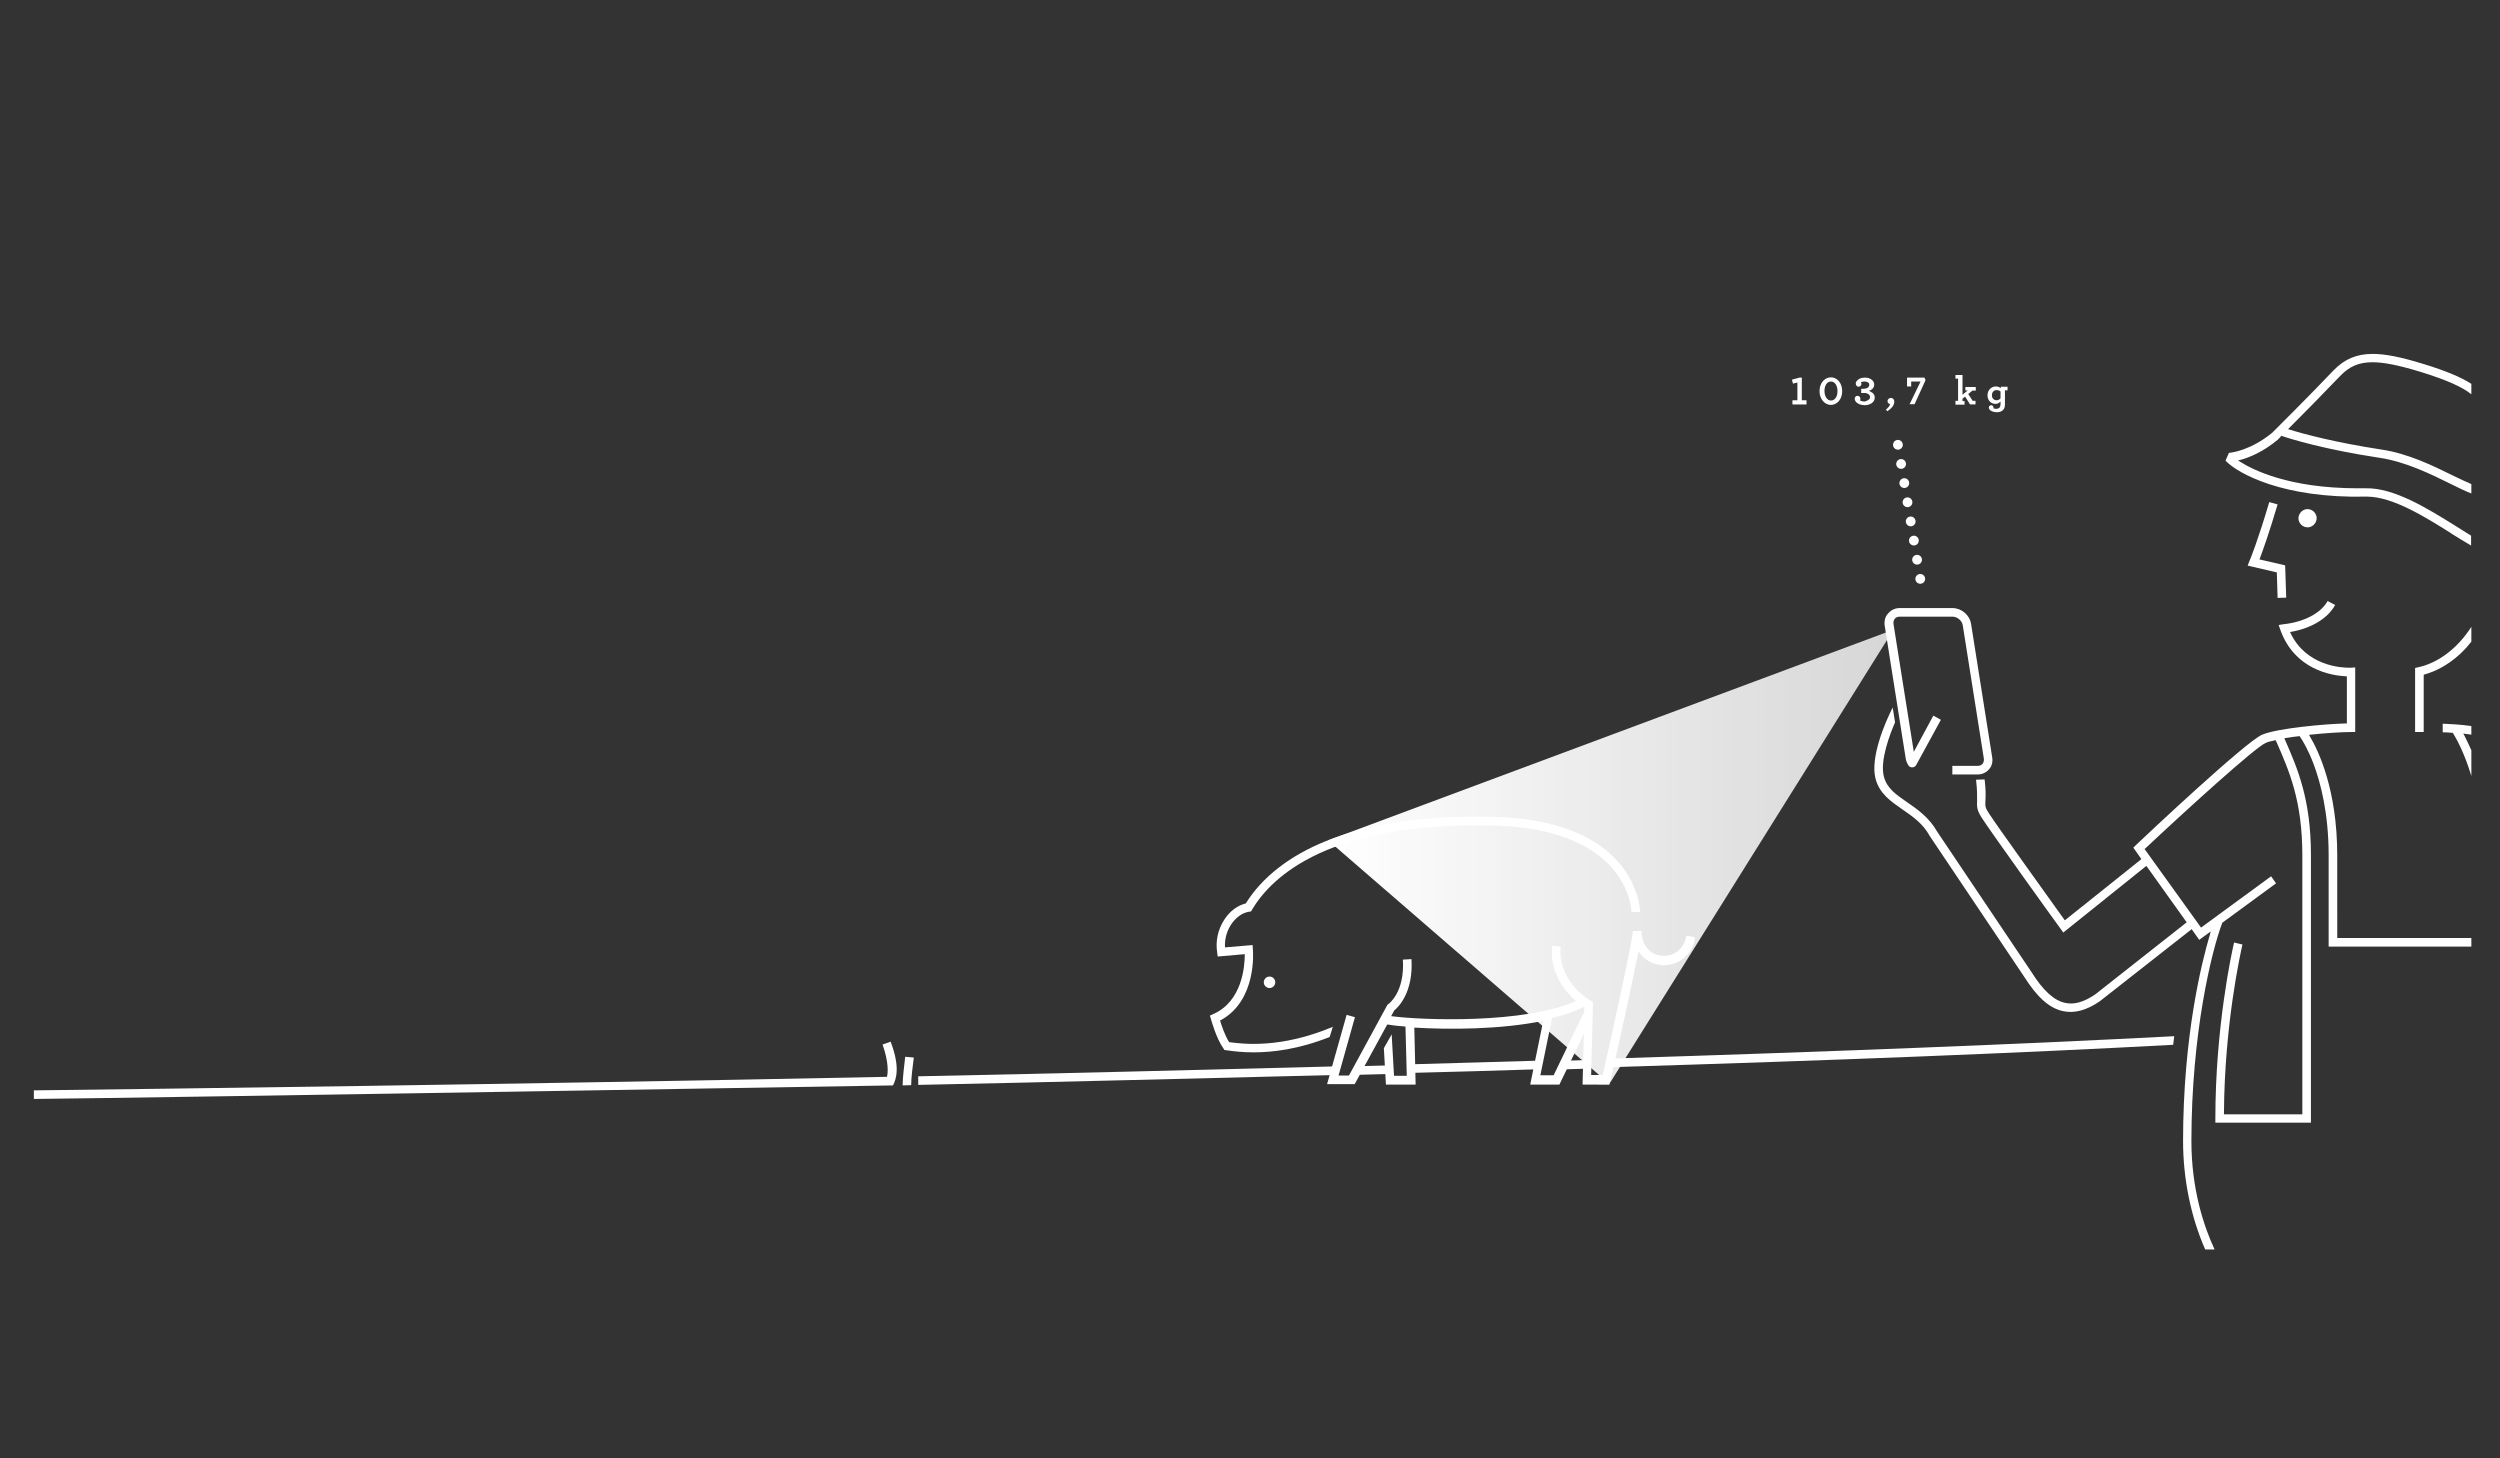 <?xml version="1.0" encoding="utf-8"?>
<!-- Generator: Adobe Illustrator 18.1.1, SVG Export Plug-In . SVG Version: 6.00 Build 0)  -->
<svg version="1.1" id="Ebene_1" xmlns="http://www.w3.org/2000/svg" xmlns:xlink="http://www.w3.org/1999/xlink" x="0px" y="0px"
	 viewBox="0 0 960 560" enable-background="new 0 0 960 560" xml:space="preserve">
<rect x="0" y="0" width="960" height="560" fill="#333333" stroke="none"/>
<path fill="#FFFFFF" d="M487.7,379.4c1.2-0.1,2.1-1.2,2-2.4c-0.1-1.2-1.2-2.1-2.4-2c-1.2,0.1-2.1,1.2-2,2.4
	C485.4,378.6,486.5,379.5,487.7,379.4"/>
<path fill="#FFFFFF" d="M688.4,153.7h1.8v-6.8l-1.7,0.4l-0.4-1.5l2.9-0.8h0.9v8.7h1.8v1.6h-5.4V153.7z M698.7,150.2
	c0-3.2,2-5.3,4.4-5.3c2.3,0,4.3,2.1,4.3,5.3c0,3.2-2,5.3-4.4,5.3C700.7,155.4,698.7,153.3,698.7,150.2z M705.6,150.2
	c0-2.1-1-3.7-2.5-3.7c-1.5,0-2.5,1.5-2.5,3.6c0,2.1,1,3.7,2.5,3.7C704.6,153.8,705.6,152.3,705.6,150.2z M718.1,152.5
	c0-0.6-0.3-1.1-1.1-1.4c-0.4-0.2-1-0.2-1.7-0.2h-0.6v-1.6h0.7c0.7,0,1.2-0.1,1.6-0.3c0.5-0.3,0.8-0.7,0.8-1.3c0-0.8-0.9-1.2-1.8-1.2
	c-0.6,0-1.1,0.1-1.4,0.3c0.1,0.2,0.2,0.4,0.2,0.6c0,0.6-0.5,1.1-1.1,1.1c-0.6,0-1.1-0.5-1.1-1.3c0-0.3,0.1-0.6,0.4-0.9
	c0.5-0.7,1.5-1.3,3.1-1.3c2,0,3.6,1.1,3.6,2.7c0,0.9-0.5,1.6-1.2,2c-0.3,0.2-0.6,0.3-0.9,0.4c0.3,0.1,0.6,0.2,0.9,0.4
	c0.8,0.4,1.4,1.1,1.4,2.2c0,1.8-1.8,2.9-3.9,2.9c-1.5,0-2.8-0.6-3.4-1.4c-0.2-0.3-0.4-0.7-0.4-1c0-0.7,0.4-1.2,1.1-1.2
	c0.6,0,1.1,0.5,1.1,1.1c0,0.2-0.1,0.5-0.2,0.6c0.4,0.3,1.2,0.5,1.8,0.5C717.1,153.9,718.1,153.4,718.1,152.5z M724.2,157.3
	c1-0.8,1.5-1.6,1.6-2.1c-0.6-0.2-1-0.6-1-1.2s0.6-1.2,1.3-1.2c0.7,0,1.3,0.5,1.3,1.5c0,1-0.7,2.4-2.7,3.6L724.2,157.3z M737.5,146.5
	h-3.6v1.9h-1.6v-3.4h6.7l0.4,1l-4.2,9.2h-1.9L737.5,146.5z"/>
<g>
	<path fill="#FFFFFF" d="M750.9,153.9h1v-8.5h-1v-1.4h2.7v7.6l2-1.7h-0.9v-1.3h4v1.4h-1.3l-1.6,1.3l1.7,2.6h1.1v1.4h-2.1l-1.9-3
		l-1,0.8v0.9h0.8v1.4h-3.5V153.9z"/>
	<path fill="#FFFFFF" d="M769.9,155.3c0,0.8-0.2,1.5-0.6,2c-0.6,0.7-1.4,1-2.5,1c-1.2,0-2.2-0.4-2.7-0.9c-0.3-0.3-0.4-0.6-0.4-0.9
		c0-0.5,0.4-0.9,0.9-0.9c0.5,0,0.9,0.4,0.9,0.9c0,0.1,0,0.2,0,0.3c0.3,0.1,0.6,0.2,1,0.2c0.6,0,1.1-0.2,1.4-0.6
		c0.2-0.3,0.3-0.7,0.3-1.2v-1c-0.5,0.5-1.1,0.9-1.9,0.9c-1.7,0-3.1-1.3-3.1-3.3c0-1.9,1.4-3.4,3.2-3.4c0.9,0,1.5,0.3,1.9,0.7v-0.6
		h2.6v1.4h-1V155.3z M764.9,151.8c0,1.2,0.8,1.9,1.8,1.9c0.6,0,1.1-0.3,1.5-0.7v-2.7c-0.4-0.3-0.9-0.5-1.5-0.5
		C765.7,149.8,764.9,150.5,764.9,151.8z"/>
</g>
<line fill="none" stroke="#FFFFFF" stroke-width="3.755" stroke-linecap="round" stroke-linejoin="round" stroke-dasharray="0,7.457" x1="728.8" y1="170.8" x2="737.9" y2="225.4"/>
<g>
	<path fill="#FFFFFF" d="M618.1,409.8l-0.1-3.3c86.7-2.7,159.7-5.6,216.9-8.6l-0.4,3.3C777.4,404.3,704.5,407.2,618.1,409.8z"/>
</g>
<g>
	
		<rect x="603.2" y="404.1" transform="matrix(2.990856e-002 1 -1 2.990856e-002 995.125 -208.213)" fill="#FFFFFF" width="3.3" height="9"/>
</g>
<g>
	<path fill="#FFFFFF" d="M541.6,412l-0.1-3.3c16.7-0.5,33.2-0.9,49-1.4l0.1,3.3C574.8,411.1,558.3,411.6,541.6,412z"/>
</g>
<g>
	
		<rect x="525.5" y="404.6" transform="matrix(2.622693e-002 1 -1 2.622693e-002 923.937 -126.995)" fill="#FFFFFF" width="3.3" height="12.3"/>
</g>
<g>
	<path fill="#FFFFFF" d="M352.6,416.6l0-3.3c54.1-1.1,110.9-2.5,159.9-3.8l0.1,3.3C463.6,414,406.7,415.5,352.6,416.6z"/>
</g>
<g>
	<path fill="#FFFFFF" d="M13,422l0-3.3c49-0.6,178.9-2.2,327.6-5.2c0.4-1.6,0.7-5.6-1.7-12.4l3.1-1.1c3.7,9.7,2.2,14.3,0.9,16.8
		C342.9,416.8,62.1,421.5,13,422z"/>
</g>
<defs>
	<filter id="Adobe_OpacityMaskFilter" filterUnits="userSpaceOnUse" x="510" y="241.8" width="217" height="174.4">
		<feFlood  style="flood-color:white;flood-opacity:1" result="back"/>
		<feBlend  in="SourceGraphic" in2="back" mode="normal"/>
	</filter>
</defs>
<mask maskUnits="userSpaceOnUse" x="510" y="241.8" width="217" height="174.4" id="SVGID_1_">
	<g filter="url(#Adobe_OpacityMaskFilter)">
		
			<linearGradient id="SVGID_2_" gradientUnits="userSpaceOnUse" x1="182.171" y1="677.255" x2="182.903" y2="677.255" gradientTransform="matrix(-200.148 162.656 162.656 200.148 -72951.32 -164915.375)">
			<stop  offset="0" style="stop-color:#FFFFFF"/>
			<stop  offset="1" style="stop-color:#000000"/>
		</linearGradient>
		<polygon fill="url(#SVGID_2_)" points="1123.4,337 656.9,716.1 289.3,263.8 755.8,-115.3 		"/>
	</g>
</mask>
<g mask="url(#SVGID_1_)">
	<g>
		<linearGradient id="SVGID_3_" gradientUnits="userSpaceOnUse" x1="510.031" y1="329.012" x2="727.081" y2="329.012">
			<stop  offset="0" style="stop-color:#FFFFFF"/>
			<stop  offset="1" style="stop-color:#FFFFFF;stop-opacity:0.8"/>
		</linearGradient>
		<polygon fill="url(#SVGID_3_)" points="727.1,241.8 510,322.7 618,416.2 		"/>
	</g>
</g>
<path fill="#FFFFFF" d="M882.6,199.3c0.2,1.8,1.7,3.2,3.5,3.2h0c0.1,0,0.2,0,0.3,0c1.9-0.2,3.3-1.9,3.2-3.8
	c-0.2-1.8-1.7-3.2-3.5-3.2c-0.1,0-0.2,0-0.3,0C883.9,195.7,882.5,197.4,882.6,199.3z"/>
<path fill="#FFFFFF" d="M723.7,240.1l8.1,51.2c0.1,0.8,0.4,1.5,0.8,2.2c0.1,0.2,0.2,0.3,0.3,0.5c0.2,0.2,0.3,0.4,0.6,0.5
	c0.8,0.4,1.8,0.1,2.3-0.7l9.5-17.4l-2.9-1.6l-7.5,13.9l-7.8-49.1c-0.1-0.8,0.1-1.5,0.5-2c0.4-0.5,1.1-0.8,1.9-0.8l20.3,0
	c1.8,0,3.6,1.5,3.9,3.3l8.1,51.2c0.1,0.8-0.1,1.5-0.5,2c-0.4,0.5-1.1,0.8-1.9,0.8l-9.7,0l0,3.3l9.7,0c1.7,0,3.3-0.7,4.4-2
	c1.1-1.2,1.5-2.9,1.2-4.6l-8.1-51.2c-0.5-3.4-3.7-6.1-7.1-6.1l-20.3,0c-1.7,0-3.3,0.7-4.4,2C723.9,236.7,723.5,238.4,723.7,240.1z"
	/>
<path fill="#FFFFFF" d="M938,281.2c1.2,0,2.4,0.1,3.7,0.2l0.2,0l0.1,0.2c1.3,2.1,4.4,7.7,7,16.4v-9.9c-0.9-2-1.8-3.9-2.7-5.7
	l-0.4-0.7l0.8,0.1c0.8,0.1,1.5,0.2,2.3,0.3v-3.3c-4.3-0.6-8.3-0.8-11-0.9V281.2z"/>
<path fill="#FFFFFF" d="M897.5,328.4c0-25.2-7.3-40.3-10.5-45.6l-0.3-0.6l0.6-0.1c5.8-0.6,11.9-1,15.5-1h1.6v-24.8l-1.8,0.1
	c0,0-0.3,0-0.7,0c-2.7,0-16.2-0.6-22.3-13.2l-0.2-0.5l0.5-0.1c7.9-1.4,14.1-5.3,16.8-10.3l-2.9-1.5c-2.5,4.6-9.1,8.1-16.9,8.9
	L875,240l0.7,2c5.5,15.1,19.4,17.4,25.1,17.7l0.4,0v18.1l-0.4,0c-7.9,0.2-26,1.8-32.1,4.3c-6.1,2.5-44.2,38.3-48.5,42.4l-1,1
	l3.1,4.4l-29.4,23.5l-0.3-0.4c-6-8.4-26-36.2-28.8-40.6c-1.5-2.3-1.5-2.7-1.4-4.9c0.1-1.6,0.2-4-0.3-8.2l-3.3,0.1
	c0.5,4.2,0.4,6.5,0.4,8c-0.1,2.5-0.1,3.7,1.9,6.8c3.4,5.3,29.9,42.2,30.2,42.5l1,1.4l31.9-25.6l15.5,21.7l-0.3,0.2l-34.9,27.5
	c-4.3,2.9-8.1,4-11.5,3.2c-4.3-0.9-8.5-4.8-12.9-11.8l-36.2-53.9c-3.1-5.5-7.6-8.6-11.5-11.3c-4.2-2.9-7.8-5.3-9-9.9
	c-1.6-6.1,2.4-16.5,4.3-20.8l-0.9-5.7c-3,5.8-8.7,19.3-6.6,27.3c1.5,5.8,6,8.8,10.3,11.8c3.9,2.7,7.9,5.4,10.5,10.2l36.3,54.1
	c5,7.9,9.7,12.1,15,13.2c4.3,0.9,8.9-0.3,14-3.8l35.3-27.7l2.9,4.1l4.4-3.2l-0.3,1.2c-3.1,10.4-10.3,39-10.3,79.3
	c0,14.7,3.1,29.4,8.5,41.6h3.6c-4-8.6-8.9-22.9-8.9-41.6c0-41.2,7.7-72.8,11.8-83.7l0-0.1l0.1-0.1l20.6-15.1l-1.9-2.7l-26.9,19.7
	L823.5,326l0.3-0.2c16.4-15.4,42.2-38.8,46.2-40.5c0.8-0.4,2-0.7,3.5-1l0.3-0.1l0.5,1c4.8,11,9.8,22.4,9.8,43.2v99.5H854l0-0.4
	c0.2-34,6.3-61.2,7.1-64.8l-1.2-0.3l-1.3-0.3l-0.7-0.2c-0.9,3.7-7.2,32.6-7.2,67.6v1.6h36.7V328.4c0-21.5-5.1-33.2-10-44.4l-0.2-0.5
	l0.5-0.1c1.6-0.3,3.3-0.5,5.1-0.7l0.3,0l0.1,0.2c1.1,1.6,3.2,5.1,5.3,10.7c2.6,7,5.7,18.7,5.7,34.8v35.1H949v-3.3h-51.5V328.4z"/>
<path fill="#FFFFFF" d="M863.8,215.4l-0.7,1.8l11.2,2.6l0.3,9.8l3.3-0.1l-0.4-12.4l-9.9-2.3l0.2-0.4c1.2-3.2,3.7-10.2,6.8-20.7
	l-3.2-0.9C867.1,207.4,863.9,215.3,863.8,215.4z"/>
<path fill="#FFFFFF" d="M928.7,256.2l-1.3,0.3v24.6h3.3v-22l0.3-0.1c6.8-1.9,13.2-6.4,18-12.6v-5.7
	C943.9,248.7,936.5,254.5,928.7,256.2z"/>
<path fill="#FFFFFF" d="M876,167.3l0.2,0.1c3.5,1.2,16.4,5.2,37.6,8.4c9.9,1.5,19.3,6.1,26.8,9.8c3,1.5,6.1,3,8.4,3.9v-3.6
	c-2-0.9-4.7-2.1-6.9-3.2c-7.7-3.8-17.4-8.6-27.8-10.1c-17.6-2.7-29.5-5.9-35-7.6l-0.7-0.2l0.5-0.5c5.2-5.2,12.7-12.8,19.4-19.8
	c3.6-3.8,7.3-5.4,12.5-5.4c4.3,0,10,1.1,18.5,3.7c9.7,3,15.9,5.7,19.5,8.6v-4c-3.9-2.5-9.7-5-18.6-7.7c-8.8-2.7-14.6-3.8-19.3-3.8
	c-6.2,0-10.8,2-15,6.3c-10.2,10.7-22.3,22.7-23.6,24c-8.1,6.6-15.2,7.6-16.6,7.7l-1.3,3c4.9,5.1,22.3,14.5,53.9,13.8
	c0.1,0,0.3,0,0.4,0c9.8,0,22.2,7.7,32.2,14l0.1,0.1c2.6,1.6,5.4,3.4,7.7,4.7v-3.8c-1.8-1.1-4.2-2.6-5.9-3.7
	c-10.6-6.6-23.7-14.8-34.6-14.5c-1.1,0-2.1,0-3.1,0c-26.5,0-40.4-7.2-45.1-10.2l-0.8-0.5l0.9-0.2c3.4-0.9,8.6-3,14.3-7.7l0.1-0.1
	c0,0,0.4-0.4,1-1L876,167.3z"/>
<g>
	<path fill="#FFFFFF" d="M511.8,394.3c-20,8.4-34.3,6.6-39.7,5.9l-0.1,0c-1.6-2.5-2.9-6.3-3.5-8.3c14.2-7.5,12.7-26.5,12.6-27.4
		l-0.1-1.6l-10.6,0.9c-0.4-7,4.3-12.9,9.2-13.7l0.8-0.1l0.4-0.7c7.6-12.8,29.8-33.9,93.3-32.3c21.4,0.6,37,6.6,45.7,17.2
		c6.5,8,6.7,15.9,6.7,16l3.3,0c0-0.4-0.2-9-7.3-17.9c-11.7-14.6-32.6-18.2-48.3-18.6c-26.2-0.7-48.2,2.4-65.1,9.3
		c-13.9,5.6-24.5,13.9-30.7,23.9c-3.2,0.8-6.2,3-8.3,6.3c-2.4,3.7-3.4,8.2-2.7,12.6l0.2,1.5l10.4-0.9c0,4.7-1,18.1-12.1,23l-1.3,0.6
		l0.4,1.3c0.1,0.3,2,7.4,4.8,11.3l0.4,0.6l1.5,0.2c2.1,0.3,5.4,0.7,9.7,0.7c7.1,0,17.1-1.1,29.2-5.9L511.8,394.3z"/>
	<path fill="#FFFFFF" d="M647.5,359.3c-0.5,4.7-4.7,8.2-9.4,7.7c-4.6-0.4-7.8-4.3-7.8-9.5H627c0,3.1-6.5,32.8-10.8,52l-0.8,3.3H611
		l0.6-23.5l0.1-0.1l-0.1,0l0.1-4.5l-0.2,0l-2.2-1.4c-0.1-0.1-11.3-7.3-10-19.8l-3.3-0.3c-1.1,10.8,5.6,18.1,9.2,21.2
		c-19.7,8.8-59,7.4-71,5.8l1.2-2.2c1.5-1.2,7.4-6.9,6.6-19.7l-3.3,0.2c0.8,12.4-5.3,16.9-5.6,17.1l-0.3,0.2l-14.8,27.2H514l6.3-22.4
		l-3.2-0.9l-7.5,26.6h10.6l12.5-22.9c1.7,0.3,4.1,0.6,7,0.8l0.5,18.9h-4.9l-0.9-15.9l-3,5.3l0.8,14h11.4l-0.5-21.9
		c13,0.8,33.1,0.8,49.5-2.6l-5,24.5h11.2l9.4-19.5l-0.5,19.5H618l1.4-5.9c0.9-3.9,7.1-31.5,9.8-45.3c1.9,3,5,4.9,8.7,5.3
		c6.5,0.6,12.4-4.2,13-10.7L647.5,359.3z M608.3,388.6l-11.7,24.3h-5.1l4.5-22c4.6-1.1,8.8-2.5,12.4-4.3L608.3,388.6z"/>
</g>
<g>
	<path fill="#FFFFFF" d="M349.9,416.7l-3.3,0.1c0.1-4.2,0.6-6.9,1-11l3.3,0.3C350.4,410,349.9,413.8,349.9,416.7z"/>
</g>
<path fill="#FFFFFF" d="M507.3,413.5"/>
<path fill="#FFFFFF" d="M514.9,386.9"/>
</svg>
